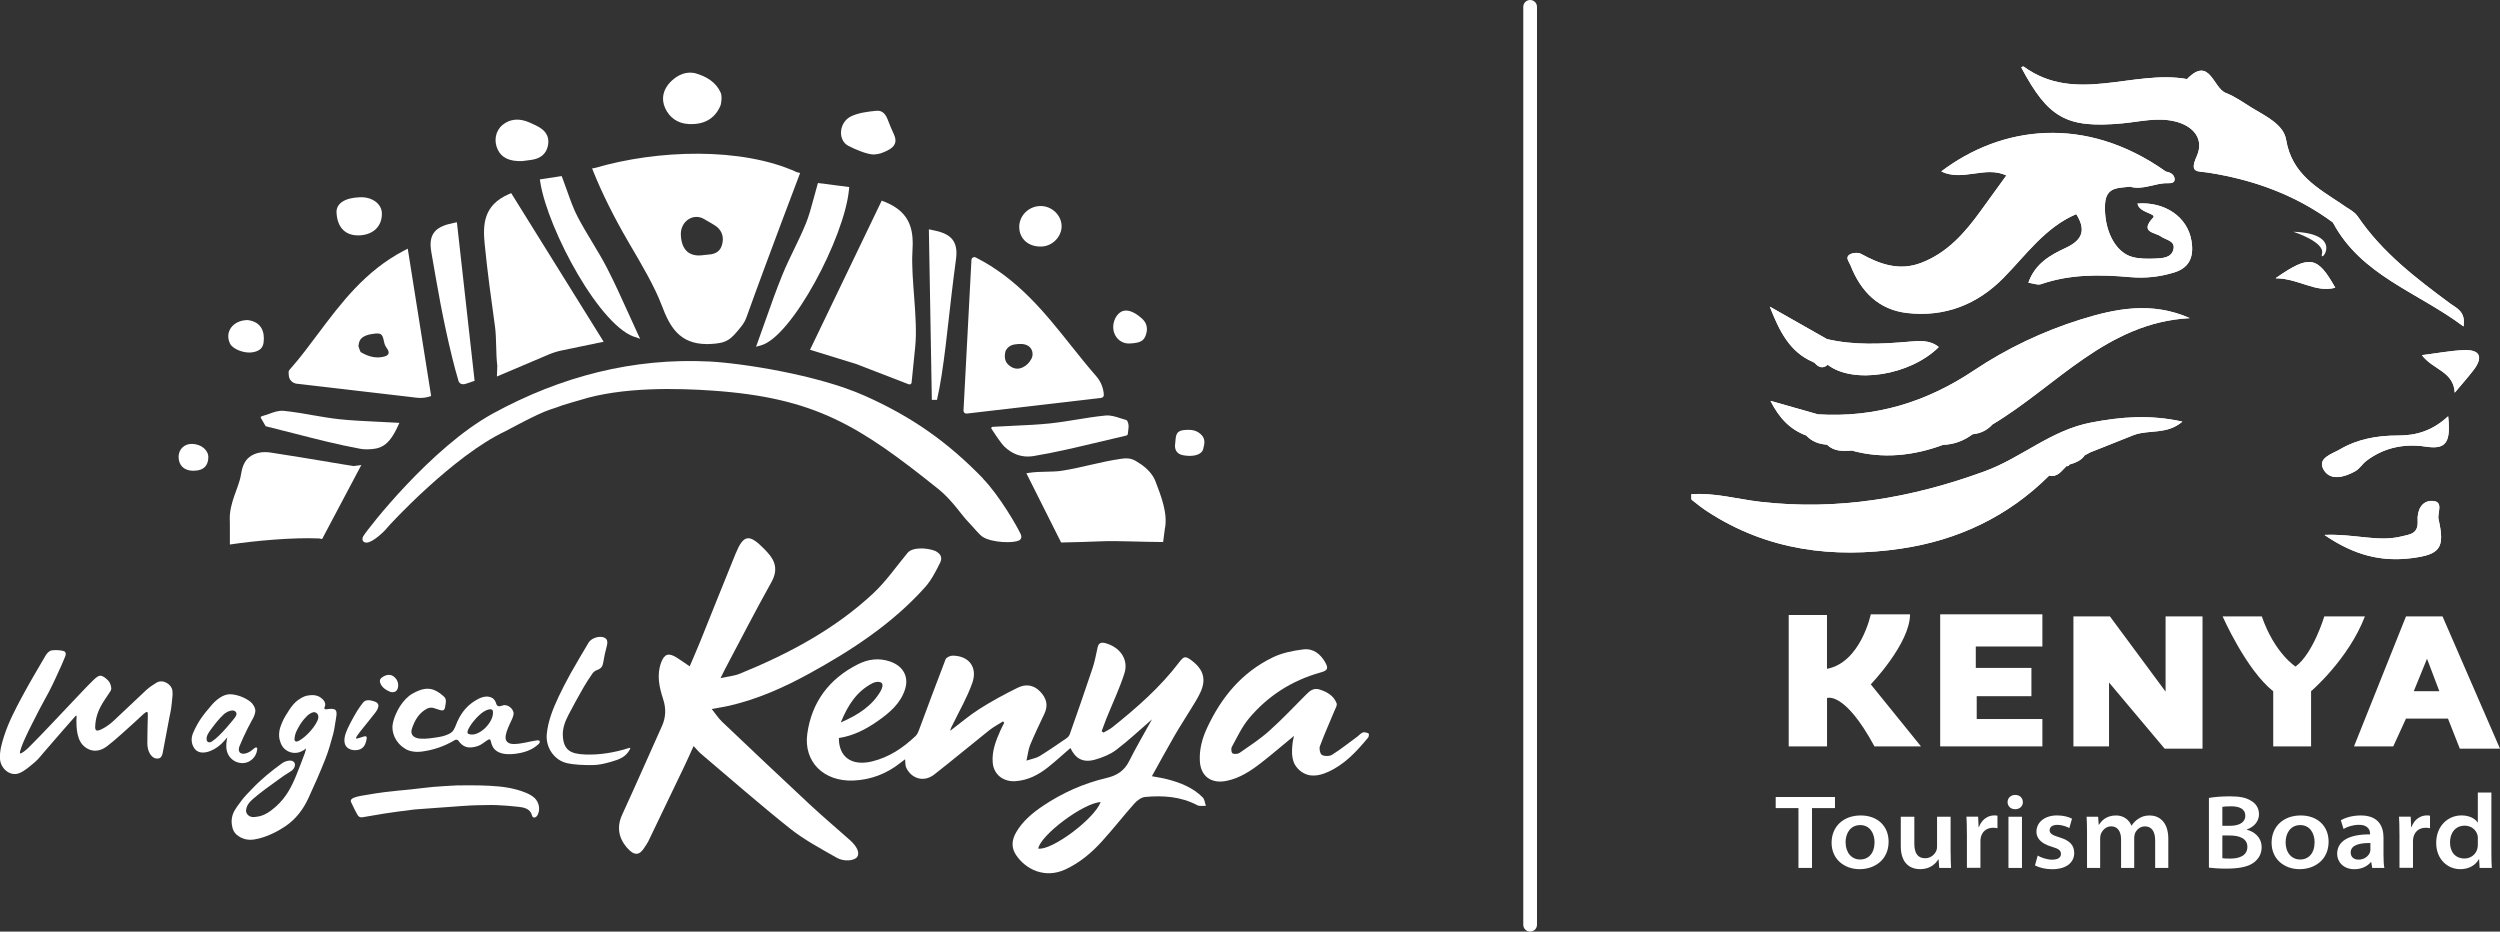 <?xml version="1.0" encoding="utf-8"?>
<svg xmlns="http://www.w3.org/2000/svg" id="Layer_2" data-name="Layer 2" viewBox="0 0 597.61 222.69">
  <rect x="0" y="0" width="597.61" height="222.69" fill="#333333" stroke="none"/>
  <defs>
    <style>
      .cls-1 {
        fill: #fff;
      }
    </style>
  </defs>
  <g id="Layer_1-2" data-name="Layer 1">
    <g>
      <path class="cls-1" d="M365.77,222.69c-.91,0-1.64-.73-1.64-1.64V1.64c0-.91.73-1.64,1.64-1.64s1.64.74,1.64,1.64v219.41c0,.91-.73,1.64-1.64,1.64"/>
      <path class="cls-1" d="M498.33,108.84c.53-.28,1.05-.56,1.58-.84l-.07.06c3.47-1.38,6.94-2.76,10.42-4.14,3.52-1.24,7.77,0,11.42-3.14-7.75-1.7-14.52-1.17-21.8.22-9.67,1.85-16.61,8.42-25.46,11.66-17.53,6.41-35.11,9.43-53.64,7.29-5.47-.63-10.87-2.22-16.48-1.81.05.64-.07,1.19.12,1.35,1.24,1.01,2.51,1.99,3.85,2.86,14.2,9.22,29.9,11.19,46.2,8.78,13.53-2,25.55-7.65,35.37-17.45,2.06.48,2.95-1.16,4.14-2.27.33.08.56-.04.69-.36,1.42-.43,2.79-.93,3.68-2.23l-.03.02ZM471.69,103.78c1.82-.2,3.35-.97,4.59-2.32,15.34-9.18,27.32-24.37,47.17-25.42-9.1-4.02-17.7-2.29-26.14.35-9.03,2.83-17.61,6.91-25.45,12.15-11.39,7.62-23.67,11.36-37.34,10.5-3.55-1.01-7.1-2.02-11.3-3.21,2.12,4.17,4.72,6.87,8.58,8.29l-.04-.03c1.34,1.46,3.05,2.07,4.98,2.2,1.69,1.69,3.81,1.54,5.93,1.42,7.41,2.03,14.65,1.25,21.78-1.36h.04c2.59-.12,4.92-.96,6.99-2.51l.21-.05ZM433.79,86.76c.92,1.02,1.91,1.49,3.11.43,6.07,4.72,19.75,2.57,26.55-4.24-2.22-1.75-4.63-1.48-7.24-1.26-6.5.56-13.03.88-19.48-.63-4.56-2.59-9.11-5.17-13.67-7.76,2.26,5.75,4.72,10.84,10.3,13.21l.43.25ZM559.86,48.85c-5.86-3.9-12.01-7.21-13.38-15.42-.62-3.7-4.89-5.64-8.16-7.64-2.05-1.26-4.05-2.71-6.27-3.57-3.05-1.18-3.83-8.91-9.26-3.31-12.92-2.33-26.67,6.06-39.08-3.01-.08-.06-.36.13-.55.21,6.46,12.16,10.85,14.6,24.11,13.39,4.18-.38,8.34-1.5,12.58-.49,4.53,1.07,7.1,4.26,5.26,8.35-1.84,4.11.2,3.51,2.68,3.9,10.86,1.68,20.96,5.33,29.88,11.93,6.78,12.72,20.28,16.62,31.22,24.85.58-3.59-1.76-4.42-3.1-5.41-8.24-6.09-16.33-12.26-22.19-20.89-.84-1.24-2.48-1.93-3.74-2.88M509.18,44.63c3.13.88,6.02-.94,9.08-.84.8.03,1.69-.08,1.56-1.1-.14-1.06-1.09-1.49-2.09-1.69-19.31-13.7-39.39-10.87-53.69-.03,5.17,2.47,10.52-1.42,15.57.96-2.14,2.95-4.12,5.67-6.09,8.41-3.8,5.27-7.98,10.08-14.29,12.49-5.21,1.99-9.8.36-14.35-2.15-.71-.39-2.1-.27-2.78.19-1.05.71-.09,1.65.26,2.55,2.45,6.28,6.74,10.61,13.53,11.39,8.96,1.03,16.76-2,23.06-8.42,5.44-5.54,9.97-12.07,17.37-15.22,2.36,3.76,1.55,6.18-2.5,8.07-3.63,1.69-7.32,3.7-8.95,8.33,1.19.16,2.23.62,3.02.35,6.95-2.41,14.05-2.33,21.25-1.69,3.58.32,7.13-.02,10.67-1.14,4.01-1.26,4.56-4.32,4.06-7.45-.94-5.87-6.46-9.48-12.91-8.99.37,2.24,4.69,2.37,3.73,3.38-3.34,3.53.54,3.51,1.83,4.46,1.22.89,3.45,1.01,3.05,3.02-.42,2.12-2.62,2.22-4.39,2.29-1.78.07-3.65.08-5.36-.35-4.3-1.1-6.95-6.67-6.63-12.65.22-4.24,3.27-3.83,5.97-4.19M555.64,127.87c7.27,4.99,13.73,6.41,20.67,5.57,7.03-.85,8.17-2.45,6.6-9.32-.34-1.48,1.35-4.29-1.48-4.38-2.6-.09-3.66,2.35-3.51,4.71.2,3.2-1.8,3.29-4.09,3.83-5.55,1.3-10.96-.71-18.19-.41M585.21,99.51c-3.78,3.5-7.67,4.62-12.03,4.6-4.86-.01-9.6.82-13.85,3.32-1.89,1.11-5.51,2.06-3.85,4.88,1.6,2.73,5,1.74,7.56.31,1.01-.57,1.67-1.73,2.62-2.45,4.22-3.22,9.11-4.18,14.21-3.41,4.66.71,6.07-.75,5.35-7.26M586.79,93.86c1.81-2.16,3.25-3.76,4.55-5.48,2.29-3.02,1.5-4.83-2.31-4.69-3.2.12-6.37.74-10.09,1.2,2.65,3.5,7.58,3.87,7.85,8.96M543.95,66.52c5.61.04,9.46,3.53,14.28,2.26-4.25-7.55-6.1-7.96-14.28-2.26"/>
      <path class="cls-1" d="M509.18,44.63c-2.71.36-5.75-.05-5.98,4.19-.31,5.98,2.33,11.54,6.63,12.65,1.71.44,3.57.42,5.36.35,1.77-.07,3.96-.17,4.38-2.29.4-2.01-1.83-2.13-3.05-3.02-1.29-.94-5.18-.92-1.83-4.46.96-1.01-3.36-1.14-3.73-3.38,6.45-.49,11.98,3.11,12.91,8.99.5,3.13-.05,6.19-4.06,7.45-3.54,1.11-7.1,1.45-10.67,1.14-7.2-.64-14.3-.72-21.25,1.69-.79.27-1.84-.19-3.02-.35,1.63-4.63,5.32-6.64,8.95-8.33,4.05-1.89,4.86-4.31,2.5-8.07-7.4,3.15-11.93,9.68-17.37,15.22-6.3,6.42-14.1,9.45-23.06,8.42-6.79-.78-11.08-5.11-13.53-11.39-.35-.9-1.31-1.84-.26-2.55.68-.46,2.07-.58,2.78-.19,4.55,2.5,9.15,4.14,14.36,2.15,6.3-2.41,10.49-7.23,14.29-12.49,1.97-2.73,3.95-5.46,6.09-8.41-5.05-2.37-10.4,1.51-15.57-.95,14.3-10.85,34.37-13.67,53.69.03-1.93,3.38-7.18-1.07-8.55,3.63"/>
      <path class="cls-1" d="M494.68,111.06c-.13.32-.36.44-.69.36-1.92-.24-3.82-.43-4.14,2.27-9.83,9.8-21.84,15.45-35.37,17.45-16.3,2.41-32,.44-46.2-8.78-1.34-.87-2.61-1.86-3.85-2.86-.2-.16-.08-.71-.12-1.35,5.62-.41,11.01,1.18,16.48,1.81,18.53,2.14,36.11-.89,53.64-7.29,8.85-3.23,15.79-9.81,25.46-11.66,7.28-1.39,14.05-1.92,21.8-.22-3.65,3.14-7.9,1.9-11.42,3.14-3.97.12-8.42-.96-10.41,4.14,0,0,.07-.06.07-.07-.53.28-1.05.56-1.58.84l.03-.02c-1.73-.08-3.44-.14-3.68,2.23"/>
      <path class="cls-1" d="M442.68,107.71c-2.12.12-4.24.27-5.93-1.41-.59-3.16-3.02-2.14-4.98-2.21l.04.03c.23-2.06-.55-4.65,2.72-5.07,13.67.86,25.95-2.88,37.34-10.5,7.84-5.24,16.42-9.33,25.45-12.15,8.43-2.64,17.04-4.36,26.14-.35-19.85,1.05-31.83,16.24-47.17,25.42-1.96-.08-3.6.47-4.59,2.32l-.21.05c-2.53.29-5.47-.59-6.99,2.5h-.04c-7.22,1.1-14.49,1.39-21.78,1.37"/>
      <path class="cls-1" d="M557.68,53.18c-8.92-6.59-19.02-10.25-29.88-11.93-2.48-.38-4.52.21-2.68-3.9,1.84-4.09-.73-7.28-5.26-8.35-4.24-1.01-8.4.11-12.58.49-13.25,1.2-17.64-1.23-24.11-13.39.19-.08.46-.27.55-.21,12.41,9.07,26.16.69,39.08,3.01,5.43-5.6,6.21,2.13,9.26,3.31,2.22.86,4.22,2.31,6.27,3.57,3.27,2,7.54,3.94,8.16,7.64,1.37,8.21,7.52,11.52,13.38,15.42-.19,1.71.78,4.02-2.18,4.33"/>
      <path class="cls-1" d="M557.68,53.18c2.97-.31,1.99-2.62,2.18-4.33,1.27.95,2.9,1.64,3.74,2.88,5.86,8.63,13.95,14.8,22.19,20.89,1.34.99,3.68,1.82,3.1,5.41-10.93-8.23-24.44-12.12-31.22-24.85"/>
      <path class="cls-1" d="M436.73,81.06c6.45,1.51,12.98,1.19,19.48.63,2.61-.23,5.03-.49,7.24,1.26-6.8,6.81-20.48,8.96-26.55,4.24-1-.43-1.94-1.22-3.11-.43,0,0-.43-.25-.43-.25.85-1.99,1.44-4.13,3.37-5.45"/>
      <path class="cls-1" d="M555.65,127.87c7.23-.3,12.64,1.71,18.19.41,2.29-.54,4.29-.63,4.09-3.83-.15-2.36.91-4.8,3.51-4.71,2.83.09,1.14,2.9,1.48,4.38,1.57,6.88.43,8.47-6.6,9.32-6.94.84-13.4-.57-20.67-5.57"/>
      <path class="cls-1" d="M585.21,99.51c.72,6.51-.69,7.96-5.35,7.26-5.1-.77-9.99.19-14.21,3.41-.95.72-1.61,1.88-2.62,2.45-2.56,1.44-5.96,2.42-7.56-.31-1.66-2.82,1.96-3.77,3.85-4.88,4.24-2.5,8.99-3.33,13.85-3.32,4.36.01,8.25-1.1,12.03-4.6"/>
      <path class="cls-1" d="M586.79,93.86c-.27-5.1-5.2-5.46-7.85-8.96,3.72-.46,6.9-1.08,10.09-1.2,3.81-.14,4.59,1.68,2.31,4.69-1.3,1.71-2.74,3.31-4.55,5.48"/>
      <path class="cls-1" d="M436.73,81.06c-1.93,1.32-2.52,3.47-3.37,5.45-5.58-2.37-8.05-7.46-10.3-13.21,4.56,2.59,9.11,5.17,13.67,7.76"/>
      <path class="cls-1" d="M543.95,66.52c8.18-5.71,10.03-5.29,14.28,2.26-4.82,1.27-8.67-2.22-14.28-2.26"/>
      <path class="cls-1" d="M434.53,99.04c-3.27.42-2.49,3.02-2.72,5.07-3.86-1.42-6.46-4.12-8.58-8.29,4.2,1.2,7.75,2.21,11.3,3.21"/>
      <path class="cls-1" d="M442.68,107.71c7.29.02,14.56-.27,21.78-1.36-7.13,2.61-14.37,3.39-21.78,1.36"/>
      <path class="cls-1" d="M509.18,44.63c1.37-4.7,6.62-.24,8.55-3.63,1,.2,1.95.63,2.09,1.69.13,1.01-.76,1.12-1.56,1.1-3.06-.1-5.95,1.72-9.08.84"/>
      <path class="cls-1" d="M499.84,108.06c1.99-5.1,6.44-4.02,10.41-4.14l-10.41,4.14"/>
      <path class="cls-1" d="M464.49,106.34c1.52-3.1,4.47-2.21,6.99-2.5-2.07,1.55-4.4,2.39-6.99,2.5"/>
      <path class="cls-1" d="M489.85,113.69c.32-2.69,2.22-2.5,4.14-2.27-1.19,1.1-2.09,2.75-4.14,2.27"/>
      <path class="cls-1" d="M431.77,104.09c1.96.07,4.39-.95,4.98,2.21-1.93-.13-3.64-.74-4.98-2.21"/>
      <path class="cls-1" d="M494.68,111.06c.24-2.37,1.95-2.31,3.68-2.23-.89,1.3-2.26,1.8-3.68,2.23"/>
      <path class="cls-1" d="M471.7,103.78c.99-1.85,2.63-2.4,4.59-2.32-1.24,1.35-2.77,2.13-4.59,2.32"/>
      <path class="cls-1" d="M433.79,86.76c1.17-.79,2.11,0,3.11.43-1.2,1.06-2.2.59-3.11-.43"/>
      <path class="cls-1" d="M498.33,108.84c.53-.28,1.05-.56,1.58-.84-.53.28-1.05.56-1.58.84"/>
      <path class="cls-1" d="M427.58,147.01v31.41h9.16v-11.56s4.15-1.75,11.34,11.56h11.12l-12-14.83s9.38-9.76,9.38-16.74h-9.38s-2.4,11.5-10.47,13.03v-12.87h-9.16Z"/>
      <polygon class="cls-1" points="463.79 146.85 463.79 178.42 488.22 178.42 488.22 171.88 472.52 171.88 472.52 166.42 485.6 166.42 485.6 159.66 472.3 159.66 472.3 154.54 488.22 154.54 488.22 146.85 463.79 146.85"/>
      <polygon class="cls-1" points="495.64 178.42 495.64 147.34 504.36 147.34 517.67 165.33 517.67 147.34 526.5 147.34 526.5 178.97 517.45 178.97 504.15 163.15 504.15 178.42 495.64 178.42"/>
      <path class="cls-1" d="M531.3,147.34s5.67,12.87,12.1,17.89v13.2h9.05v-13.2s8.94-7.63,12.87-17.89h-9.71s-2.62,8.83-6.87,12c0,0-5.02-3.16-8.07-12h-9.38Z"/>
      <path class="cls-1" d="M583.87,147.34l13.74,31.63h-9.6l-2.84-7.2h-10.03l-3.05,6.65h-9.38l12.43-31.08h8.72ZM580.16,157.48l-3.16,7.74h6.11l-2.94-7.74Z"/>
      <polygon class="cls-1" points="429.91 193.17 424.47 193.17 424.47 190.52 438.64 190.52 438.64 193.17 433.15 193.17 433.15 207.47 429.91 207.47 429.91 193.17"/>
      <path class="cls-1" d="M451.46,201.2c0,4.35-3.36,6.57-6.92,6.57-3.74,0-6.71-2.45-6.71-6.31s2.8-6.53,6.96-6.53,6.67,2.67,6.67,6.27M441.18,201.37c0,2.45,1.45,4.09,3.46,4.09s3.46-1.48,3.46-4.15c0-1.97-1.03-4.08-3.42-4.08s-3.51,2.01-3.51,4.14"/>
      <path class="cls-1" d="M466.29,203.76c0,1.5.04,2.72.1,3.71h-2.83l-.15-2.04h-.08c-.53.9-1.82,2.34-4.32,2.34-2.23,0-4.64-1.22-4.64-5.49v-7.05h3.24v6.47c0,2.13.75,3.46,2.57,3.46,1.38,0,2.31-.91,2.69-1.81.11-.26.17-.58.17-.92v-7.2h3.24v8.54Z"/>
      <path class="cls-1" d="M470.17,199.32c0-1.81-.03-2.99-.1-4.1h2.79l.11,2.49h.09c.65-1.89,2.21-2.79,3.64-2.79.32,0,.5,0,.78.07v2.99c-.3-.06-.6-.11-1.02-.11-1.66,0-2.71.99-2.98,2.42-.05.27-.07.57-.07.85v6.31h-3.23v-8.14Z"/>
      <path class="cls-1" d="M483.56,191.73c0,.93-.69,1.71-1.86,1.71-1.11,0-1.8-.79-1.8-1.71s.71-1.71,1.83-1.71,1.81.76,1.82,1.71M480.11,195.23h3.23v12.24h-3.23v-12.24Z"/>
      <path class="cls-1" d="M487.09,204.52c.76.47,2.25.98,3.46.98,1.5,0,2.11-.59,2.11-1.37,0-.85-.55-1.24-2.18-1.72-2.59-.73-3.7-2.08-3.68-3.6,0-2.17,1.87-3.89,4.95-3.89,1.47,0,2.79.36,3.55.78l-.64,2.24c-.53-.29-1.67-.76-2.89-.76-1.16,0-1.82.52-1.82,1.3s.69,1.18,2.36,1.69c2.43.73,3.51,1.84,3.52,3.74,0,2.15-1.74,3.87-5.28,3.87-1.65,0-3.08-.38-4.1-.91l.65-2.35Z"/>
      <path class="cls-1" d="M498.89,198.93c0-1.42-.04-2.65-.1-3.7h2.75l.14,1.91h.08c.6-.95,1.75-2.21,4.08-2.21,1.74,0,3.1,1,3.66,2.42h.05c.47-.72,1.01-1.24,1.59-1.61.77-.53,1.6-.81,2.75-.81,2.05,0,4.43,1.35,4.43,5.58v6.97h-3.14v-6.56c0-2.23-.88-3.38-2.45-3.38-1.18,0-2.03.82-2.38,1.69-.11.31-.18.72-.18,1.05v7.19h-3.14v-6.83c0-1.94-.87-3.11-2.36-3.11-1.33,0-2.16,1.04-2.47,1.83-.12.33-.17.7-.17,1.04v7.07h-3.14v-8.54Z"/>
      <path class="cls-1" d="M528.04,190.74c1.02-.2,3.02-.38,4.91-.38,2.51,0,3.93.3,5.12,1.04,1.12.62,1.93,1.71,1.93,3.25s-1.01,2.96-2.92,3.63v.06c1.73.42,3.55,1.77,3.55,4.21,0,1.54-.72,2.73-1.76,3.55-1.28,1.02-3.38,1.54-6.7,1.54-1.88,0-3.28-.13-4.14-.24v-16.67ZM531.25,197.4h1.85c2.41,0,3.63-.98,3.63-2.38,0-1.66-1.39-2.28-3.44-2.28-1.09,0-1.68.07-2.05.14v4.51ZM531.25,205.15c.46.08,1.07.09,1.9.09,2.09,0,4.07-.67,4.07-2.81,0-1.97-1.86-2.71-4.18-2.71h-1.8v5.43Z"/>
      <path class="cls-1" d="M556.64,201.2c0,4.35-3.36,6.57-6.92,6.57-3.74,0-6.71-2.45-6.71-6.31s2.8-6.53,6.96-6.53,6.67,2.67,6.67,6.27M546.36,201.37c0,2.45,1.45,4.09,3.47,4.09s3.46-1.48,3.46-4.15c0-1.97-1.03-4.08-3.42-4.08s-3.51,2.01-3.51,4.14"/>
      <path class="cls-1" d="M567.06,207.47l-.23-1.4h-.08c-.79.97-2.19,1.71-3.95,1.71-2.73,0-4.12-1.88-4.12-3.65,0-3.07,2.78-4.71,7.87-4.68v-.16c0-.65-.26-2.13-2.71-2.12-1.31,0-2.74.43-3.63.99l-.65-2.07c1.03-.62,2.72-1.16,4.79-1.16,4.18,0,5.41,2.58,5.41,5.29v4.25c0,1.17.06,2.27.2,3h-2.92ZM566.64,201.52c-2.56-.04-4.72.47-4.72,2.25,0,1.14.8,1.72,1.91,1.72,1.42,0,2.4-.91,2.71-1.79.07-.22.09-.47.09-.69v-1.49Z"/>
      <path class="cls-1" d="M573.57,199.32c0-1.81-.03-2.99-.1-4.1h2.79l.11,2.49h.09c.65-1.89,2.21-2.79,3.64-2.79.32,0,.5,0,.78.07v2.99c-.3-.06-.6-.11-1.02-.11-1.66,0-2.71.99-2.98,2.42-.05.27-.07.57-.07.85v6.31h-3.23v-8.14Z"/>
      <path class="cls-1" d="M595.55,189.46v14.53c0,1.34.04,2.68.1,3.48h-2.91l-.13-2.1h-.05c-.83,1.54-2.49,2.4-4.45,2.4-3.11,0-5.75-2.46-5.75-6.25-.02-4.04,2.78-6.6,6.04-6.6,1.9,0,3.26.76,3.86,1.68h.05v-7.15h3.24ZM592.32,200.47c0-.25-.02-.57-.08-.82-.33-1.26-1.47-2.28-3.06-2.28-2.21,0-3.52,1.7-3.52,4s1.27,3.85,3.49,3.85c1.52,0,2.77-1.06,3.07-2.43.07-.3.09-.61.09-.94v-1.36Z"/>
      <path class="cls-1" d="M548.21,55.4s7.6,2.43,6.85,5.24c-.76,2.81,5.8-4.8-6.85-5.24"/>
      <path class="cls-1" d="M186.95,65.88c-1.39,3.42-2.63,6.92-3.94,10.63-.59,1.67-1.2,3.39-1.84,5.16l-.44,1.21,1.17-.32c7.4-2.02,19.95-25.79,21.04-37.2l.06-.65-7.47-.96-.15.51c-.32,1.1-.61,2.17-.88,3.19-.57,2.13-1.11,4.14-1.86,5.98-.85,2.09-1.85,4.15-2.81,6.14-.99,2.04-2.01,4.15-2.88,6.31"/>
      <path class="cls-1" d="M152.29,80.72l.73.28-.56-1.2c-.82-1.76-1.59-3.47-2.34-5.13-1.67-3.69-3.25-7.17-5-10.57-1.1-2.15-2.37-4.24-3.59-6.27-1.19-1.98-2.43-4.03-3.5-6.1-.95-1.83-1.66-3.83-2.41-5.95-.36-1.02-.74-2.08-1.16-3.18l-.2-.51-5.21.8.1.65c1.79,11.38,14.6,35.25,23.12,37.16"/>
      <path class="cls-1" d="M217.24,91.86c.31.12.64-.08.67-.39.17-1.68.63-6.28.86-8.52.7-6.77-1.04-16.24-.66-22.75.28-4.63-.02-9.37-6.73-12l-.61-.24-17.14,35.65,11.02,3.4,12.59,4.86Z"/>
      <path class="cls-1" d="M251.24,101.19c-2.93.31-5.9.45-9.05.59-1.11.05-3.76.19-4.92.25-.25.01-.39.28-.26.48.66,1.03,2.29,3.5,3.13,4.29,1.67,1.57,3.52,2.34,5.57,2.33.47,0,.96-.04,1.46-.13,5.23-.88,10.46-2.13,15.52-3.34,1.78-.43,5.38-1.26,6.52-1.53.22-.05.38-.23.4-.44l.16-1.45c.06-.56-.04-1.12-.3-1.62-.06-.11-.16-.2-.29-.23-.41-.11-.83-.25-1.27-.39-1.19-.39-2.41-.79-3.64-.67-2.3.22-4.61.59-6.84.96-2.03.33-4.12.67-6.19.89"/>
      <path class="cls-1" d="M227.5,70.08c.32-2.65.65-5.39,1.02-8.07.67-4.8-1.66-6.25-5.63-7.02l-.85-.17.71,40.77h1.23c1.62-6.88,2.69-18.72,3.52-25.51"/>
      <path class="cls-1" d="M115.87,58.43c.64,6.51,1.52,12.9,2.46,19.67.38,2.77.18,6.51.55,9.37l-.1,2.53,12.32-5.23c1.05-.45,2.15-.79,3.27-1.02l9.93-2.06-22.1-35.52-.56.24c-6.15,2.65-6.23,7.39-5.77,12.02"/>
      <path class="cls-1" d="M272.55,110.86c-1.49-1-2.31-1.52-4.55-1.19-5.13.74-9.23,2.09-14.24,2.87-2.12.33-5.31.12-7.41.44l-1,.15,8.3,16.54h.49c3.07-.05,6.18-.17,9.19-.28,3.87-.15,10.15.17,14.08.17h.63s.4-3.09.4-3.09c.8-3.69-.95-8.07-2.26-11.48-.67-1.74-2.17-3.17-3.61-4.13"/>
      <path class="cls-1" d="M78.72,110.45c-4.57-.76-9.29-1.54-13.97-2.26-2.04-.32-3.81.05-5.12,1.06-1.26.97-1.76,2.48-2.05,4.31-.47,3-2.84,6.68-2.65,10.83l.02,1.01v4.76c6.05-.9,14.99-1.72,21.32-1.45l.73.14,9.38-17.7-1.9.26c-1.91-.31-3.83-.63-5.76-.95"/>
      <path class="cls-1" d="M63.98,102.01c2.17.53,4.33,1.08,6.49,1.64,5.11,1.31,10.4,2.67,15.66,3.63.5.09.99.14,1.46.13,3.36,0,5.29-.74,7.47-5.44l.41-.88-1.02-.06c-1.54-.09-3.02-.16-4.46-.23-3.15-.15-6.13-.29-9.07-.61-2.07-.23-4.18-.6-6.22-.95-2.25-.39-4.57-.8-6.88-1.03-1.24-.12-2.44.33-3.61.76-.36.14-1.23.41-1.7.56-.16.05-.24.23-.15.38l1.15,1.98.47.11Z"/>
      <path class="cls-1" d="M104.24,66.76c1.26,7.42,3.37,17.66,5.36,24.29.12.39.38.59.57.68.18.09.36.12.55.12.36,0,.73-.13,1.06-.25.18-.06.48-.17.57-.17-.1,0,1.1-.4,1.1-.4l-4.23-37.9-.78.16c-3.93.8-6.2,2.25-5.32,7.05.36,2,.73,4.16,1.12,6.42"/>
      <path class="cls-1" d="M150.18,57.78c3.24,5.51,6.3,10.71,8,15.2,1.85,4.9,4.08,9.28,10.85,9.27.24,0,.49,0,.74-.02,4.02-.19,4.85-.96,7.47-4.25.52-.65.93-1.39,1.21-2.16,2.68-7.49,5.48-14.97,8.43-22.86,1.26-3.38,2.79-7.34,4.12-10.91l.26-.7-.75-.18c-13.24-6.07-33.44-5.37-48.17-1.05l-.8.14.3.75c2.05,5.15,5.14,11.31,8.35,16.77M172.75,57.77c-.25,1.8-1.11,2.73-2.79,3.02-.34.06-.68.09-1.03.11-.31.03-.62.05-.93.1-1.6.22-2.92-.1-3.81-.94-.89-.83-1.39-2.21-1.44-3.99-.04-1.49.62-2.85,1.79-3.62.6-.4,1.27-.6,1.94-.6.63,0,1.26.17,1.84.52.31.19.63.37.95.55.6.35,1.21.69,1.79,1.08,1.27.85,1.91,2.26,1.69,3.78"/>
      <path class="cls-1" d="M103.06,94.66l-5.59-35.22-.89.46c-9.27,4.85-15.01,12.5-20.56,19.89-2.19,2.92-4.11,5.54-6.53,8.29l-.29.33c-.15.17-.22.38-.21.6l.05.77c.07,1.01.88,1.83,1.92,1.95l28.72,3.35c1.14.13,2.3-.01,3.37-.42M92.45,83.22c.38.49.53.96.42,1.3-.13.39-.6.6-.97.7-1.78.5-3.68.15-5.65-1.04-.12-.09-.29-.58-.37-.84-.07-.19-.13-.39-.2-.57.16-1.52.61-2.1,1.97-2.62.45-.17.96-.26,1.36-.32,2.09-.31,2.4-.1,2.79,1.87.08.41.26,1,.66,1.51"/>
      <path class="cls-1" d="M263.87,94.44c-.08-1.67-.73-3.27-1.86-4.56-2.07-2.36-4.05-4.86-5.99-7.28-6.24-7.84-12.7-15.94-22.78-21.06-.45-.23-.99.07-1.02.56l-1.9,36.06c-.02.41.35.75.78.7l32.15-3.75c.34-.04.6-.32.61-.65v-.02ZM240.47,83.71c.69-1.16,1.72-1.38,2.76-1.46.53-.04.79-.02,1.15-.02.95.09,1.67.48,2.09,1.14.44.7.48,1.63.1,2.37-.52.99-1.19,1.65-2.12,2.09-1.18.55-2.32.34-3.4-.63-.97-.87-.94-2.14-.75-3.06.03-.13.1-.26.16-.41"/>
      <path class="cls-1" d="M235.02,114.41c-8.38-8.65-16.94-14.75-28.35-19.82-11.41-5.07-29.6-7.79-37.03-8.17-18.26-.92-35.52,3.53-51.78,12.41-14.78,8.07-30.01,27.64-31,29.32-.54.92.06,1.35.19,1.43.15.09.35.13.58.13,1.51,0,4.43-2.87,4.83-3.44.56-.76,15.99-17.43,28.38-23.2.33-.15,7.57-4.16,10.61-5.15,1.08-.35,2.11-.68,2.95-1.02.42-.17,4.28-1.27,4.28-1.27,10.08-3.2,23.43-2.83,31.7-2.25,24.54,1.72,35.03,8.38,54.01,23.59,3.18,2.57,5.48,6.15,6.9,7.61,1.43,1.47,2.75,3.23,3.7,3.81,2.16,1.32,7.26,1.55,8.67.76.49-.27.61-.86.37-1.38-.79-1.78-5.1-9.27-9.03-13.33"/>
      <path class="cls-1" d="M166.18,17.5c2.68.77,4.96,2.11,6.09,4.64.36.8.21,2.52-.1,3.23-1.35,3.04-3.9,4.48-7.58,4.28-2.65-.14-4.59-1.59-5.6-3.83-.99-2.2-.48-4.42,1.26-6.21.82-.84,2.96-2.76,5.93-2.11"/>
      <path class="cls-1" d="M287.6,107.43c-.59,1.6-3.02,1.76-4.89,1.37-1.46-.3-2.01-1.41-1.79-2.77.21-1.32-.15-2.97,2.01-3.21,1.73-.19,3.22-.09,4.45,1.34.61.83.69,1.62.21,3.27"/>
      <path class="cls-1" d="M208.66,36.92c-1.37-.05-4.09-1.12-5.87-2.06-2.61-1.38-2.25-5.67.69-7.07,1.76-.84,3.95-1.1,5.99-1.31,1.57-.16,2.31.97,2.76,2.19.44,1.17.93,2.32,1.46,3.46.79,1.71.33,2.92-1.54,3.84-.92.45-1.89.93-3.49.96"/>
      <path class="cls-1" d="M124.82,38.51c-3.1.1-4.93-.84-5.83-2.73-1.01-2.13-.55-4.51,1.14-5.92,1.76-1.46,4.03-1.67,6.51-.55.82.37,1.65.73,2.4,1.19,1.79,1.12,2.37,2.69,1.88,4.58-.47,1.8-1.79,2.82-3.83,3.13-.91.14-1.83.24-2.27.3"/>
      <path class="cls-1" d="M80.44,50.87c-.12-2.21,1.95-3.59,5.6-3.72,2.88-.11,5.14,1.51,5.24,3.75.12,3.07-1.95,5.19-5.28,5.36-3.35.17-5.36-1.78-5.55-5.39"/>
      <path class="cls-1" d="M248.64,49.25c2.71-.07,5.06,2.11,5.13,4.73.06,2.48-2.06,4.76-4.6,4.94-3.2.22-5.53-1.76-5.53-4.69,0-2.68,2.24-4.91,5-4.98"/>
      <path class="cls-1" d="M59.21,76.51c3.2.41,4.11,2.69,3.81,5.28-.15,1.33-.88,2.13-2.68,2.43-1.9.32-4.69-.75-5.33-2.04-1.39-2.78.63-5.65,4.2-5.67"/>
      <path class="cls-1" d="M270.12,82.11c-3.06.18-4.96-3.03-3.52-6.02.24-.5.63-.99,1.05-1.32,1.32-1.04,3.15-.56,5.3,1.35,1.19,1.05,1.5,2.4.96,3.96-.49,1.44-1.35,1.89-3.8,2.03"/>
      <path class="cls-1" d="M46.14,112.53c-2.12-.01-3.44-1.28-3.45-3.31,0-1.82,1.37-3.16,3.24-3.11,2.18.06,3.9,1.49,3.87,3.22-.04,1.88-1.01,3.22-3.65,3.2"/>
      <path class="cls-1" d="M275.41,171.93c-3.06,2.65-5.71,5.15-8.62,7.35-1.43,1.08-3.27,1.81-5.04,2.31-2.83.79-4.65-.2-5.87-2.78-1.82,1.57-3.57,3.19-5.45,4.67-2.21,1.74-4.66,3.03-7.63,3.25-2.92.22-5.23-1.55-5.49-4.35-.26-2.79.74-5.31,1.85-7.8.27-.61.6-1.2.9-1.8-.11-.11-.21-.22-.31-.33-1.11.71-2.29,1.33-3.31,2.14-4.4,3.5-8.7,7.11-13.14,10.57-2.37,1.86-5.37,1.07-6.67-1.64-.27-.56-.18-1.28-.27-2.02-.37.28-.79.59-1.2.91-3.23,2.54-6.92,3.98-11.11,4.17-7.12.32-12.01-4.47-11.07-11.21,1.04-7.45,5.14-13.1,12.18-16.62,2.38-1.19,4.93-1.53,7.58-.63,3.15,1.07,4.58,3.63,3.6,6.67-1.08,3.38-3.69,5.59-6.55,7.59-2.8,1.96-5.8,3.51-9.26,4.04-.04,4.57,3.1,6.77,7.94,5.59,4.1-1,7.43-3.26,10.39-6.07.37-.35.61-.88.79-1.36,2.12-5.67,4.2-11.35,6.39-16.99.17-.44,1.09-.86,1.66-.86,3.88,0,6.05,2.75,4.72,6.53-1.21,3.43-3.08,6.64-4.68,9.94-.22.46-.51.9-.6,1.49,2.32-1.75,4.52-3.65,6.97-5.21,2.95-1.87,6.04-3.55,9.18-5.09,1.84-.9,3.73-.75,5.32.89,1.57,1.62,2.01,3.32,1.04,5.35-1.17,2.45-2.34,4.91-3.39,7.42-.43,1.03-.53,2.18-.89,3.77,1.43-.47,2.39-.61,3.13-1.07,2.19-1.35,4.3-2.81,6.42-4.26.34-.23.67-.6.8-.97,1.85-5.26,3.69-10.51,5.45-15.8.54-1.61.84-3.29,1.2-4.94.24-1.1.87-1.33,1.94-1.02,3.47.98,5.53,3.92,4.47,7.22-1.18,3.67-2.86,7.2-4.31,10.79-.4,1-.76,2.01-1.13,3.02.15.11.3.22.45.33.71-.42,1.48-.76,2.11-1.27,5.86-4.68,11.46-9.59,15.97-15.53,1.15-1.52,1.52-1.54,3.04-.39,2.78,2.12,3.47,4.47,2.04,7.58-.69,1.49-1.62,2.89-2.48,4.31-1.22,2.02-2.53,3.99-3.7,6.03-1.82,3.15-3.55,6.34-5.42,9.7,1.35.26,2.58.43,3.77.75,3.14.82,6.1,2.02,8.38,4.32.47.48.52,1.34.76,2.02-.7-.04-1.51.13-2.06-.16-3.92-2.07-8.15-2.37-12.46-1.97-.91.08-1.93.84-2.56,1.55-2.66,2.99-5.12,6.15-7.81,9.11-2.45,2.69-5.23,5.04-8.65,6.64-4.9,2.31-9.54.04-11.85-3.44-1.19-1.8-1.01-3.61.04-5.42,1.55-2.67,3.89-4.62,6.45-6.34,4.63-3.1,9.69-5.36,15.19-6.65,2.49-.58,4.25-1.76,5.38-4.04,1.63-3.28,3.51-6.45,5.47-10M263.11,191.73c-4.17.22-14.37,7.88-14.93,11.12,3.17.53,13.37-7.01,14.93-11.12M200.98,172.7c4.24-1.84,7.53-4.01,9.56-7.55.3-.52.67-1.5.18-1.93-.63-.41-1.6-.2-2.17.1-3.79,1.98-5.87,5.25-7.57,9.38"/>
      <path class="cls-1" d="M172.28,162.09c1.79-.39,3.26-.51,4.53-1.03,11.75-4.78,22.78-10.68,31.91-19.2,3.09-2.88,5.5-6.4,8.19-9.65,1.14-1.48,4.66-1.3,6.64-.52,1.47.74,1.73,1.71,1.18,2.82-1.01,2.04-2.07,4.15-3.59,5.85-7.76,8.68-17.51,15.08-27.85,20.74-6,3.28-12.25,6.06-19.04,7.62-1.23.28-2.49.46-4.12.76.89,1.11,1.59,2.2,2.51,3.08,6.91,6.57,13.84,13.13,20.82,19.64,3.16,2.95,6.48,5.74,9.71,8.62,1.78,1.58,2.41,3.14,1.71,4.06-.67.88-3.11,1.17-4.88.15-3.79-2.17-7.72-4.25-11.08-6.92-7.28-5.78-14.25-11.91-21.34-17.91-.55-.47-1.01-1.04-1.78-1.86-.82,1.81-1.49,3.32-2.2,4.81-2.87,6.01-5.76,12.02-8.65,18.02-.21.44-.54.83-.79,1.26-1.26,2.12-2.53,2.28-4.38.1-1.92-2.27-2.37-4.92-1.06-7.77,3.24-7.04,6.34-14.13,9.52-21.2.96-2.14,1-4.25.27-6.48-.93-2.86-1.57-5.77-.45-8.75.74-1.98,1.75-2.35,3.63-1.18,1.01.62,1.97,1.32,3.18,2.14.89-2.11,1.78-4.12,2.6-6.15,2.8-6.92,5.53-13.85,8.36-20.76,1.9-4.63,3.25-4.83,6.85-1.16.23.24.46.49.69.73,2.07,2.19,2.6,4.41,1.03,7.22-3.85,6.89-7.45,13.91-11.14,20.88-.28.52-.53,1.06-1.01,2.03"/>
      <path class="cls-1" d="M309.33,175.9c-2.85,2.35-5.36,4.51-7.98,6.54-2.41,1.87-4.97,3.55-8.1,4.21-3.68.78-6.21-1.06-6.43-4.65-.17-2.82.55-5.48,1.73-8.01,3.36-7.21,8.22-13.24,15.73-16.86,2.21-1.07,4.82-1.6,7.31-1.9,2.34-.28,4.08,1.13,5.19,3.09.82,1.45.59,1.96-1.04,2.41-6.94,1.92-12.68,5.64-17.16,10.97-1.7,2.02-2.83,4.5-4.11,6.83-.23.41-.15,1.32.15,1.54.35.25,1.26.19,1.66-.08,2.42-1.68,4.91-3.3,7.09-5.25,3.08-2.75,5.91-5.76,8.82-8.68.92-.92,1.8-1.71,3.31-1.22,1.82.59,3.34,1.52,4.01,3.28.18.47-.26,1.18-.5,1.75-1.17,2.84-2.44,5.64-3.5,8.51-.22.6.04,1.81.5,2.09.59.35,1.83.33,2.42-.05,2.11-1.34,4.07-2.9,6.09-4.38.43-.32.8-.8,1.29-.96.39-.12.95.06,1.35.26.12.06.08.75-.12.98-2.71,3.25-5.56,6.41-9.6,8.21-2.17.97-4.51,1.42-6.6-.24-2.26-1.8-2.11-4.28-1.85-6.74.05-.44.17-.87.33-1.66"/>
      <path class="cls-1" d="M41.23,165.23c-.13-1.67-2.3-2.97-3.82-2.04-.84.51-1.71,1.08-2.46,1.77-2.67,2.47-5.28,5.04-7.96,7.5-1.17,1.08-3.37,2.44-3.93,2.14-.27-.11-.32-.55-.31-.79.06-1.79.46-3.34,1.4-5.08.63-1.16,1.37-2.16,2.27-3.54.1-.15.21-.54.18-.71-.12-.89-.33-1.51-1.21-2.25-.41-.35-.71-.5-.99-.63-.8-.37-1.7.6-2.31,1.2-.84.82-1.65,1.67-2.46,2.52-2.53,2.66-5.04,5.34-7.57,8-1.73,1.82-3.47,3.64-5.25,5.41-.51.5-1.7,1.49-1.99,1.36-.3-.15.63-2.41,1.07-3.39,1.12-2.5,2.34-4.74,3.58-7.21.65-1.28,1.5-2.72,2.17-4.01,1.35-2.6,1.79-3.72,3.07-6.49.17-.37.7-1.62.86-2.03.38-.98-.06-1.3-.62-1.4-.84-.16-1.76-.22-2.67-.08-.4.06-1.04.63-1.31,1.1-1.89,3.25-3.63,6.12-5.6,9.78-1.73,3.21-3.33,6.28-4.39,9.58-.6,1.85-1.11,3.72-.98,5.52.16,2.22,2.34,4.16,4.49,3.4,1.3-.46,2.61-1.65,3.83-2.67.88-.74,1.61-1.73,2.4-2.63,1.48-1.69,2.93-3.4,4.41-5.09.96-1.1,1.93-2.19,2.89-3.28.17-.18.33-.18.29.12-.02.34-.05.68-.05,1.01.02,3.01.45,5.69,3.02,6.82,1.38.61,2.92.3,4.32-.77,2.26-1.74,4.38-3.77,6.55-5.7.77-.68,1.5-1.44,2.28-2.1.76-.64.93-.52.91.42-.05,2.18-.12,4.37-.12,6.53,0,1.56.43,2.9,1.55,3.61.38.24,1.15.29,1.53.01.24-.17.5-.69.56-1.01.57-2.92,1.1-5.83,1.65-8.74.12-.66.3-1.33.39-1.99.14-1.07.25-2.14.34-3.2.03-.31,0-.64-.02-.95"/>
      <path class="cls-1" d="M96.79,178.96c1.12.69,2.56.89,4.02.7,2.74-.35,5.42-1.24,7.95-2.77.18-.11.65-.07.74.07,1.14,1.63,2.39,2.15,4.77,1.36.75-.25,1.43-.87,2.14-1.32.57-.36.82-.42.95.29.06.36.17.61.28.89.85,2.12,3.62,2.5,6.94,1.77,2.33-.51,3.58-1.55,4.16-2.08.26-.24.32-.48.29-.67-.04-.22-.49-.25-.75-.21-1.82.26-3.63.86-5.45.86-1.14.02-1.91-.48-1.97-1.41-.06-.86.39-2.06,1-3.39.37-.82.78-1.51.9-2.28.2-1.24-1.43-2.55-2.58-2.14-1.1.39-1.39.22-1.64-.65-.13-.44-.45-.88-.85-1.12-1.01-.61-2.27-.37-3.43.25-2.35,1.25-3.82,2.94-4.93,5.37-.42.91-.68,2.04-1.41,2.59-.74.57-1.99.95-3,1.11-1.63.25-3.02.5-4.54.38-1.29-.1-2.41-.83-1.93-2.32.69-2.11,1.72-3.82,3.61-4.84.64-.34,1.31-.23,1.51-.18.66.18,1.06.37,1.72.54.62.16.98.05,1.12-.8.04-.22.08-.51.11-.68.2-1.24-.09-1.48-.63-1.98-.45-.42-.99-.78-1.54-1.09-1.95-1.1-3.8-.48-5.77.61-1.03.57-2.14,1.71-3,3.06-.54.86-1.52,2.74-1.74,4.46-.19,1.48.43,4.06,2.96,5.6M117.83,170.12c.3,2.48-3.44,6.3-5.86,5.31-.85-.37.9-2.86,2.47-4.37,1.66-1.61,3.39-1.96,3.39-.94"/>
      <path class="cls-1" d="M93.21,165.36c.42.18,1.05.13,1.35-.08.55-.39.59-1.02.62-1.32.1-1.1-.68-2.34-1.88-2.62-.7-.11-1.44.17-2.05.64-.42.32-.54.73-.38,1.22.42,1.31,1.79,1.91,2.34,2.15"/>
      <path class="cls-1" d="M127.78,190.75c-.98-.94-2.82-1.6-4.26-1.99-2.79-.77-5.67-.92-8.76-1.01-1.83-.05-3.71-.01-5.6,0-.81.01-4.89.29-5.68.36-1.75.17-3.5.4-5.25.59-2.09.22-4.17.38-6.26.65-1.41.19-2.86.39-4.27.65-1.44.26-4.27.56-3.8,1.69.53,1.07.87,1.9,1.52,3.03.13.22.41.77,1.23.64,1.77-.29,3.55-.59,5.32-.9.57-.1,6.21-.89,7.12-.96,2.79-.23,5.57-.39,8.36-.61.79-.06,5.07-.39,6.42-.4,1.59-.01,3.2-.09,4.77-.04,1.65.06,3.28.21,4.9.37,1.63.16,3.18.4,3.63,2.1.09.32.3.6.68.49.27-.07.55-.31.74-.75.6-1.35.22-2.92-.82-3.93"/>
      <path class="cls-1" d="M87.52,177.24c.03-.12.08-.39.12-.62.04-.23.05-.43-.09-.56-.11-.1-.37-.06-.63.01-.51.13-1.73.63-1.82.44-.09-.22.71-1.27,1.06-1.71,1.13-1.45,2.34-2.86,3.45-4.32.39-.52.72-.93.85-1.71.04-.28-.16-.68-.42-.84-.43-.26-.97-.42-1.51-.51-.61-.1-1.29-.06-1.79.59-.49.65-.99,1.3-1.4,1.99-.91,1.51-2.26,3.96-2.7,5.29-.52,1.59-.58,3.28,1.27,3.9.62.21,1.59.2,2.25-.11.66-.31,1.13-.9,1.35-1.85"/>
      <path class="cls-1" d="M59.44,182.08c1.3-.68,1.97-1.8,2.06-3.17-.18-.53-.72-.05-.95.15-.61.53-1.13.88-1.9,1.06-1.35.3-1.88-.56-1.38-1.79.65-1.61,1.17-2.64,1.93-4.22.22-.46.71-1.38.95-1.8.49-.83.71-1.31.87-2.12.17-.85-.57-1.96-1.09-2.39-.95-.78-2.26-1.28-2.58-1.39-.8-.27-1.79-.49-2.55-.45-1.62.08-3.23,1.44-4.19,2.56-2.07,2.41-3.19,3.84-4.42,6.61-.6,1.35-.48,2.76.34,3.85,1.35,1.79,4.4.7,6.36-1.14.38-.36,1.16-1.19,1.44-1.58.01.38-1.19,3.87,1.66,5.62.91.56,2.35.77,3.45.19M56.08,171.62c-.15.19-3.34,4.3-5.42,5.62-.79.5-1.31.05-1.28-.63-.04-.83.73-1.83,1.17-2.42,1.03-1.38,1.76-2.31,2.93-3.42.62-.59,2.02-1.24,2.68-.77.62.44.36,1.08-.08,1.63"/>
      <path class="cls-1" d="M78.1,169.54c-.52.08-.69-.16-.48-.57.28-.57.06-1.29-.4-1.73-.68-.64-1.13-.91-2.03-1.05-.59-.1-1.87.04-2.46.3-2.32,1.02-3.22,2.59-4.49,4.64-.51.82-1.01,1.98-1.29,2.89-.22.71-.34,1.86-.14,2.67.32,1.28.82,2.31,2.13,2.94,1.29.62,2.91.44,4.22-.74-.09.38-.14.76-.28,1.12-.67,1.77-1.33,3.53-2.05,5.29-1.1,2.7-2.42,5.32-4.86,7.48-.31.27-.74.64-1.07.89-1.6,1.18-2.61,1.5-4.13,1.65-1.07.1-2.02-.67-1.95-1.61.09-1.13.74-1.95,1.75-2.81,2.04-1.74,3.88-3.02,5.87-4.46,1.03-.74,1.48-1.1,3.19-2.15.63-.39,1.2-1.41.67-2.09-.57-.72-2.08-.32-2.86.24-2.6,1.87-5.07,3.89-7.24,6.19-.82.87-1.7,1.71-2.39,2.64-.72.98-1.7,2.19-2.09,3.23-.46,1.22-.42,2.16-.18,3.25.14.66.51,1.33.98,1.74.7.61,2.11,1.51,4.19,1.19,2.97-.46,5.78-2.01,7.42-3.11,2.62-1.75,4.38-4.15,5.59-6.77,1.43-3.09,2.8-6.19,4.03-9.31.78-1.97,1.34-3.98,1.88-5.97.35-1.28.46-2.57.7-3.86.34-1.86.12-2.49-2.24-2.12M75.87,172.3c-.88,2.01-3.48,4.52-4.82,4.95-.26.08-.71-.01-.65-.69.11-1.09.37-1.61.81-2.44.62-1.18,1.18-1.97,2.23-3.02.33-.33,1.33-1.03,1.91-.82.82.32.92,1.13.53,2.01"/>
      <path class="cls-1" d="M150.26,178.83c-3.47,1.1-6.94,1.65-10.33,1.53-3.56-.13-5.24-1.03-5.39-4.57-.07-1.63.48-3.21,1.28-4.77,1.16-2.26,2.41-4.49,3.68-6.72.65-1.15,1.41-2.27,2.17-3.37.21-.3.6-.59.95-.72,1.08-.4,1.42-.85,1.59-1.89.21-1.28.48-2.58.83-3.86.34-1.22.07-1.95-.99-2.17-1.18-.25-2.78.37-3.34,1.31-1.45,2.45-2.92,4.9-4.31,7.38-1.01,1.81-1.95,3.64-2.83,5.49-1.41,2.98-2.59,5.95-2.87,9.07-.28,3.12,1.77,6.19,4.82,6.88,1.91.43,4.04.48,6.12.47,1.45,0,2.96-.36,4.49-.8,1.99-.57,3.5-1.14,4.47-3.01.23-.48-.24-.26-.36-.23"/>
    </g>
  </g>
</svg>